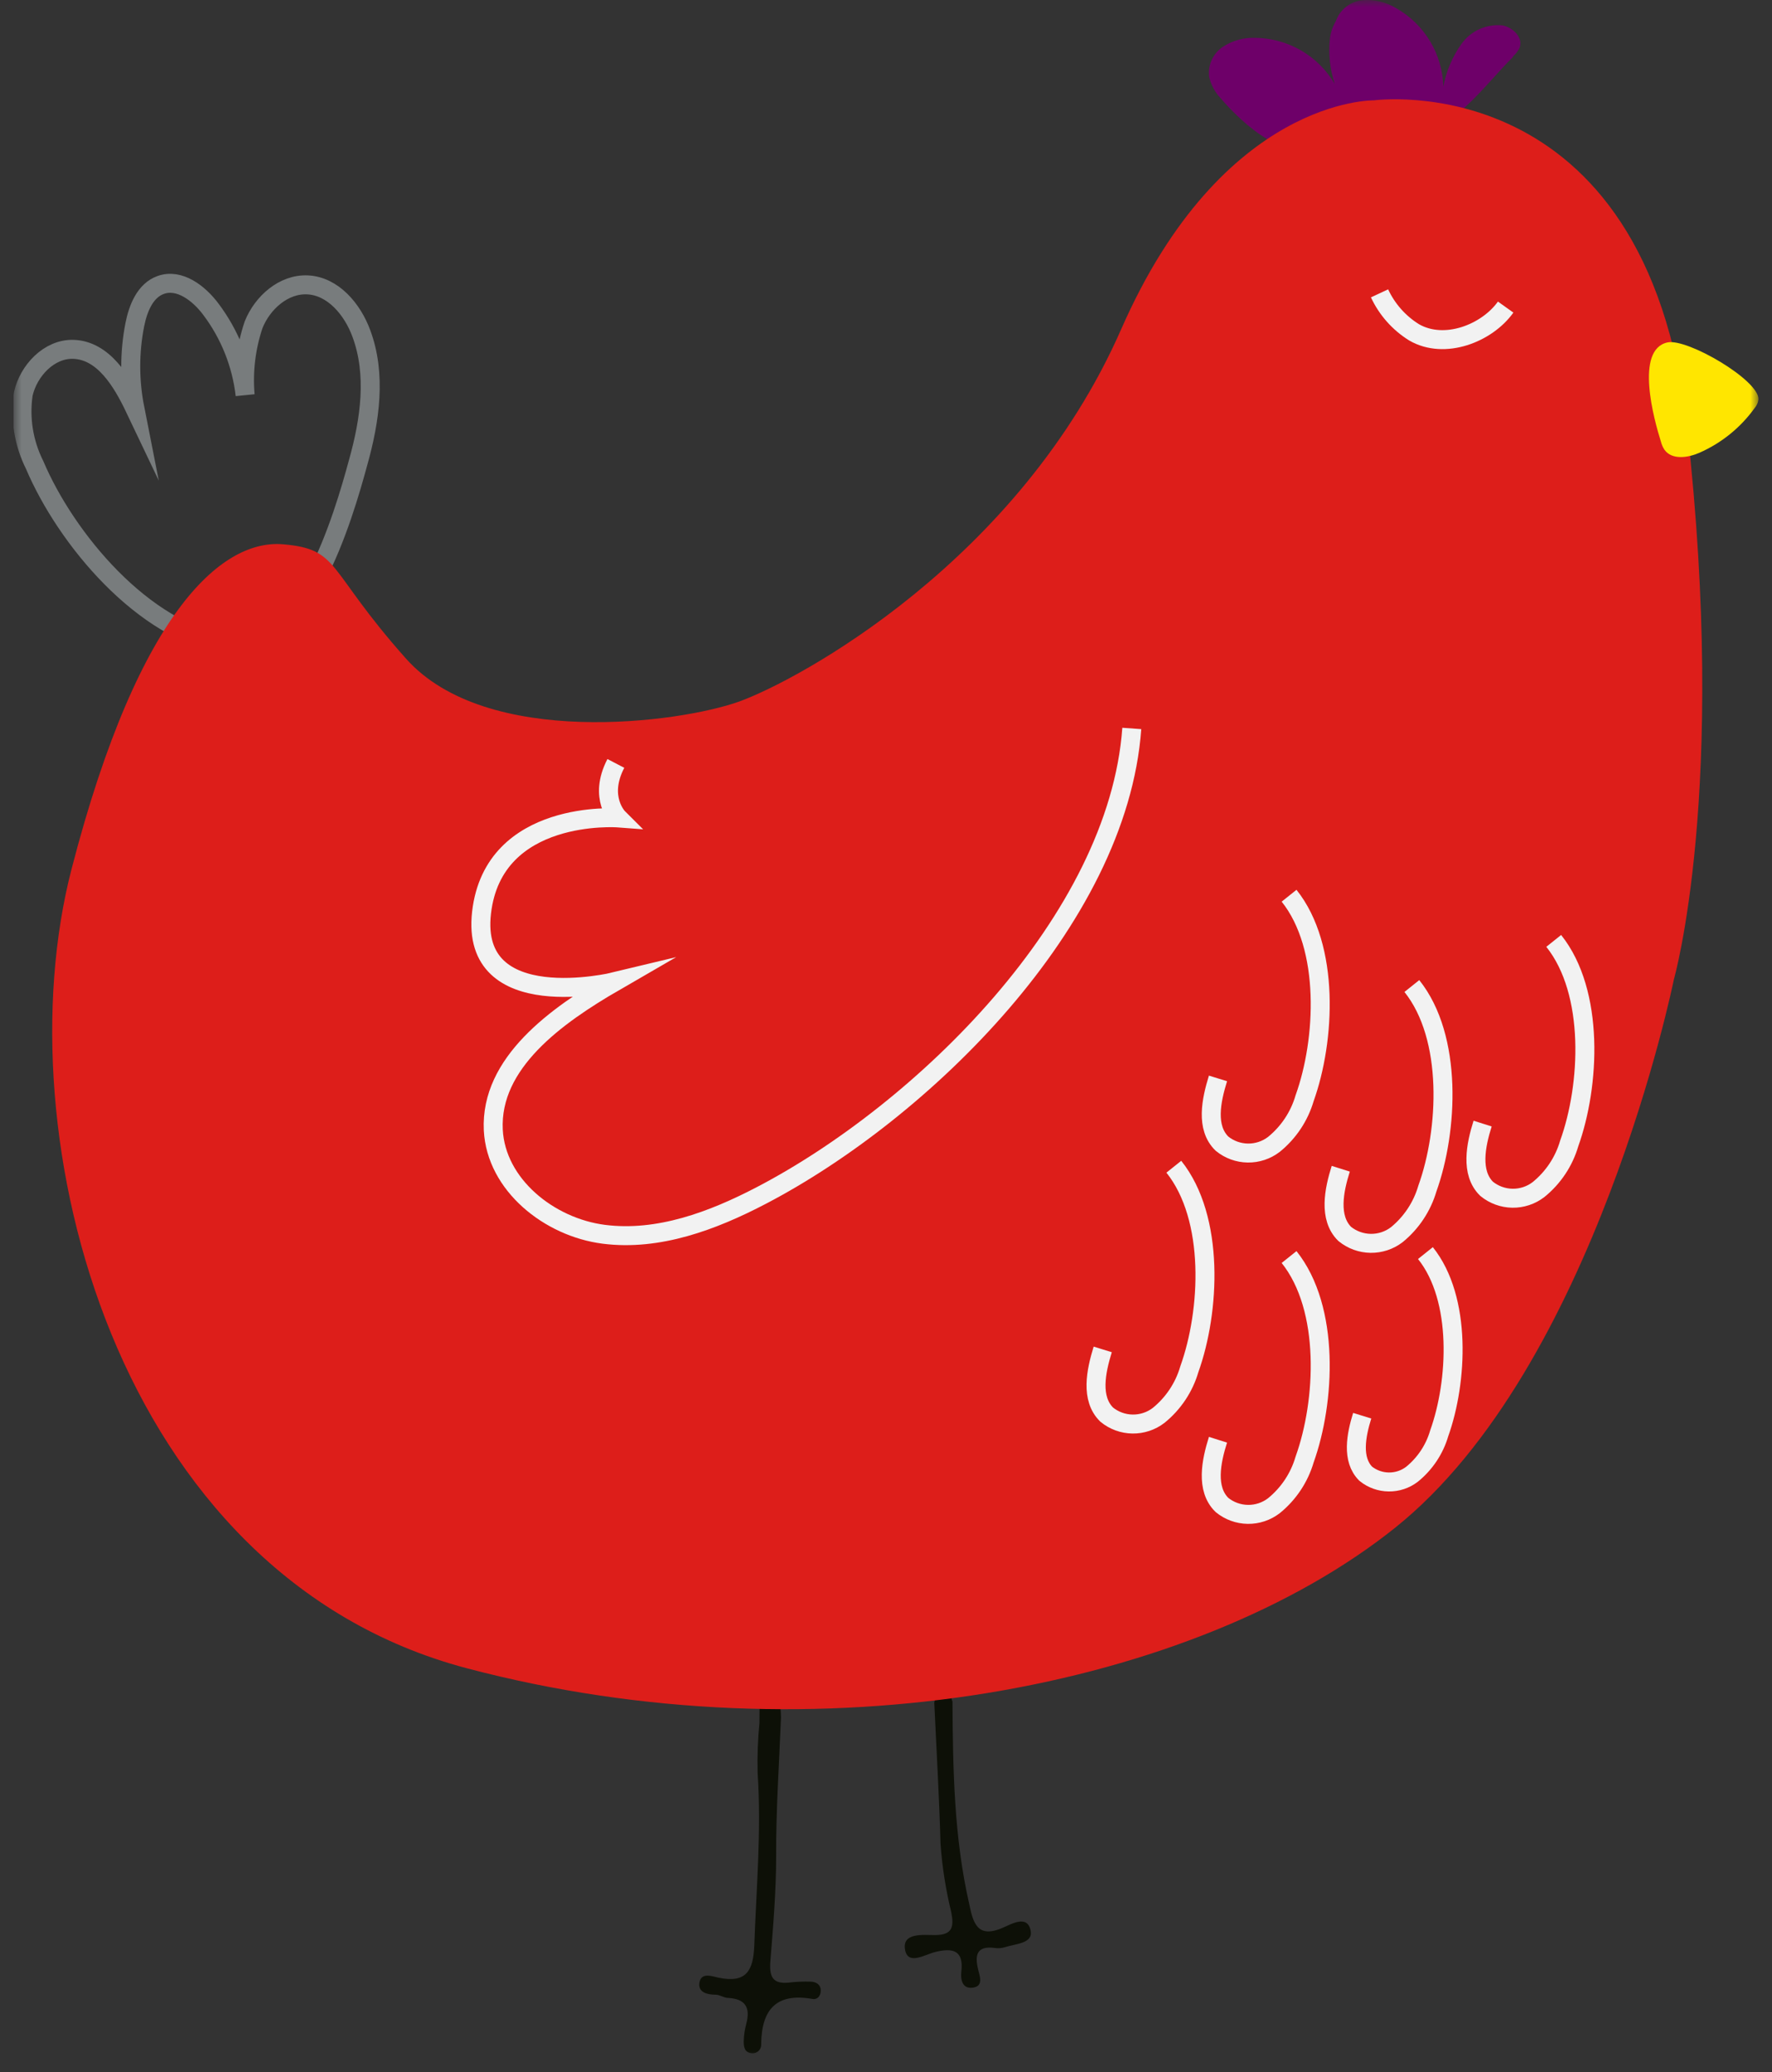 <?xml version="1.0" encoding="UTF-8"?> <svg xmlns="http://www.w3.org/2000/svg" width="124" height="145" viewBox="0 0 124 145" fill="none"><rect x="0" y="0" width="124" height="145" fill="#333333" stroke="none"/><g clip-path="url(#clip0_5608_2363)"><g clip-path="url(#clip1_5608_2363)"><g clip-path="url(#clip2_5608_2363)"><mask id="mask0_5608_2363" style="mask-type:luminance" maskUnits="userSpaceOnUse" x="0" y="0" width="124" height="145"><path d="M0.947 0H123.053V144.124H0.947V0Z" fill="white"></path></mask><g mask="url(#mask0_5608_2363)"><path d="M25.067 32.341C25.896 29.391 26.349 26.186 25.286 23.333C24.668 21.644 23.303 20.015 21.517 19.933C19.844 19.858 18.367 21.179 17.748 22.718C17.213 24.301 17.011 25.977 17.153 27.642C16.904 25.464 16.076 23.391 14.756 21.637C13.92 20.518 12.555 19.468 11.244 19.94C10.151 20.331 9.661 21.584 9.435 22.71C9.054 24.644 9.054 26.632 9.435 28.565C8.538 26.681 7.241 24.519 5.146 24.444C3.435 24.384 1.988 25.946 1.626 27.575C1.378 29.271 1.657 31.002 2.425 32.536C4.611 37.686 10.023 44.216 15.955 45.14C21.208 45.935 24.035 36.139 25.067 32.341Z" stroke="#787C7D" stroke-width="1.328" stroke-miterlimit="10"></path><path d="M53.145 120.543C53.145 119.898 53.145 119.245 53.19 118.592C53.19 118.171 53.326 117.706 53.853 117.691C54.381 117.676 54.456 118.194 54.524 118.584C54.593 119.109 54.636 119.638 54.652 120.168C54.524 123.403 54.298 126.646 54.313 129.881C54.313 132.351 54.102 134.806 53.906 137.26C53.808 138.521 54.23 138.867 55.413 138.701C55.834 138.66 56.257 138.645 56.68 138.656C57.102 138.656 57.433 138.859 57.433 139.279C57.433 139.7 57.162 139.925 56.868 139.872C54.305 139.415 53.295 140.623 53.265 143.025C53.273 143.117 53.258 143.208 53.224 143.294C53.19 143.379 53.137 143.456 53.069 143.518C53 143.579 52.918 143.624 52.83 143.65C52.741 143.674 52.648 143.679 52.557 143.663C52.082 143.596 52.044 143.183 52.044 142.845C52.052 142.423 52.113 142.005 52.225 141.599C52.519 140.48 52.172 139.865 50.951 139.797C50.665 139.797 50.386 139.58 50.092 139.572C49.504 139.572 48.863 139.422 48.939 138.769C49.037 137.966 49.843 138.289 50.273 138.379C52.233 138.791 52.715 137.883 52.783 136.127C52.926 132.103 53.288 128.095 53.017 124.064C52.987 122.888 53.03 121.713 53.145 120.543Z" fill="#0D1007"></path><path d="M66.652 119.05C66.441 118.712 66.871 118.037 66.072 118.014C65.273 117.992 65.529 118.712 65.378 119.133C65.529 122.421 65.725 125.716 65.815 129.004C65.93 130.623 66.182 132.23 66.569 133.808C66.757 134.799 66.682 135.407 65.408 135.399C64.594 135.399 63.147 135.219 63.328 136.39C63.509 137.561 64.715 136.758 65.469 136.578C66.682 136.285 67.451 136.465 67.27 137.974C67.21 138.529 67.345 139.19 68.092 139.077C68.838 138.965 68.559 138.289 68.446 137.801C68.212 136.825 68.325 136.135 69.599 136.3C69.852 136.338 70.11 136.318 70.353 136.24C71.061 136.007 72.297 135.992 72.124 135.099C71.906 133.958 70.797 134.619 70.187 134.881C68.355 135.692 68.091 134.491 67.82 133.207C66.757 128.553 66.682 123.802 66.652 119.05Z" fill="#0D1007"></path><path fill-rule="evenodd" clip-rule="evenodd" d="M105.876 3.944C106.069 3.778 106.225 3.573 106.336 3.344C106.607 2.638 105.876 1.91 105.13 1.775C104.582 1.721 104.029 1.812 103.527 2.038C103.026 2.265 102.593 2.62 102.273 3.066C101.635 3.963 101.2 4.988 100.999 6.069C100.971 4.945 100.651 3.848 100.072 2.884C99.492 1.92 98.672 1.122 97.69 0.567C96.991 0.144 96.177 -0.05 95.361 0.011C94.956 0.049 94.57 0.197 94.244 0.439C93.918 0.681 93.666 1.009 93.515 1.385C93.371 1.923 93.371 2.49 93.515 3.029C94.027 5.461 95.346 9.462 98.384 9.522C101.421 9.582 103.999 5.806 105.861 4.005" fill="#6E0069"></path><path fill-rule="evenodd" clip-rule="evenodd" d="M96.673 1.731C96.764 1.492 96.802 1.236 96.786 0.98C96.681 0.23 95.686 -0.056 94.97 0.185C94.464 0.395 94.022 0.734 93.689 1.167C93.356 1.6 93.143 2.113 93.07 2.654C92.947 3.739 93.06 4.837 93.402 5.875C92.832 4.904 92.02 4.096 91.044 3.53C90.068 2.965 88.961 2.66 87.832 2.647C87.031 2.62 86.241 2.841 85.571 3.277C85.233 3.504 84.964 3.82 84.795 4.19C84.626 4.56 84.563 4.969 84.613 5.372C84.735 5.911 84.994 6.41 85.367 6.82C86.988 8.705 90.078 11.572 92.776 10.168C95.475 8.765 95.92 4.208 96.673 1.731Z" fill="#6E0069"></path><path d="M117.136 68.524C117.136 68.524 120.905 55.373 118.056 29.888C115.206 4.404 96.137 7.023 96.137 7.023C96.137 7.023 85.585 6.798 78.462 23.027C71.339 39.256 55.85 47.603 51.719 49.09C47.589 50.576 34.036 52.4 28.413 46.087C22.791 39.774 23.823 38.431 19.806 38.085C15.788 37.74 9.819 42.199 5.002 60.83C0.186 79.461 8.017 110.215 32.664 116.73C57.312 123.246 83.625 118.096 97.629 106.897C111.634 95.697 117.136 68.524 117.136 68.524Z" fill="#DD1E1A"></path><path d="M105.362 21.487C104.051 23.326 101.081 24.49 98.948 23.251C97.896 22.595 97.058 21.648 96.536 20.526" stroke="#F2F2F2" stroke-width="1.328" stroke-miterlimit="10"></path><path d="M79.2 50.971C78.228 64.437 64.51 77.784 53.294 83.639C49.88 85.425 46.074 86.852 42.252 86.364C38.431 85.876 34.715 82.903 34.519 79.067C34.293 74.368 38.928 71.058 43.014 68.694C43.014 68.694 32.861 71.148 33.697 63.859C34.534 56.571 43.262 57.231 43.262 57.231C43.262 57.231 41.845 55.82 43.096 53.418" stroke="#F2F2F2" stroke-width="1.328" stroke-miterlimit="10"></path><path fill-rule="evenodd" clip-rule="evenodd" d="M123.054 27.945C123.027 28.166 122.935 28.375 122.79 28.545C121.805 29.918 120.466 31.002 118.916 31.683C118.11 32.036 117.002 32.193 116.482 31.48C116.363 31.301 116.276 31.103 116.225 30.895C115.75 29.393 114.379 24.447 116.693 23.959C118.072 23.666 123.107 26.601 123.054 27.945Z" fill="#FFE600"></path><path d="M103.75 78.619C103.275 80.121 102.883 82.057 104.029 83.183C104.539 83.6 105.177 83.832 105.836 83.842C106.496 83.851 107.14 83.638 107.662 83.236C108.691 82.403 109.44 81.277 109.81 80.008C111.265 75.954 111.604 69.439 108.725 65.836" stroke="#F2F2F2" stroke-width="1.328" stroke-miterlimit="10"></path><path d="M93.823 81.778C93.349 83.279 92.957 85.216 94.102 86.341C94.615 86.757 95.253 86.989 95.913 86.999C96.574 87.008 97.219 86.795 97.743 86.394C98.767 85.558 99.513 84.433 99.884 83.166C101.338 79.113 101.678 72.597 98.798 68.994" stroke="#F2F2F2" stroke-width="1.328" stroke-miterlimit="10"></path><path d="M85.232 75.458C84.757 76.997 84.357 78.896 85.511 80.022C86.021 80.439 86.658 80.671 87.318 80.68C87.978 80.69 88.621 80.476 89.144 80.075C90.172 79.241 90.921 78.115 91.292 76.847C92.746 72.793 93.086 66.278 90.206 62.675" stroke="#F2F2F2" stroke-width="1.328" stroke-miterlimit="10"></path><path d="M85.232 100.741C84.757 102.242 84.357 104.179 85.511 105.305C86.021 105.721 86.658 105.953 87.318 105.963C87.978 105.973 88.621 105.759 89.144 105.357C90.172 104.523 90.921 103.397 91.292 102.129C92.746 98.076 93.086 91.56 90.206 87.957" stroke="#F2F2F2" stroke-width="1.328" stroke-miterlimit="10"></path><path d="M77.166 94.42C76.691 95.959 76.299 97.858 77.445 98.984C77.955 99.401 78.593 99.633 79.252 99.642C79.912 99.652 80.556 99.438 81.078 99.037C82.107 98.203 82.856 97.077 83.226 95.809C84.681 91.755 85.02 85.24 82.141 81.637" stroke="#F2F2F2" stroke-width="1.328" stroke-miterlimit="10"></path><path d="M95.323 99.059C94.901 100.426 94.57 102.115 95.572 103.121C96.029 103.487 96.596 103.69 97.182 103.696C97.769 103.703 98.34 103.514 98.806 103.158C99.719 102.417 100.385 101.417 100.713 100.291C102.001 96.68 102.311 90.885 99.748 87.68" stroke="#F2F2F2" stroke-width="1.328" stroke-miterlimit="10"></path></g></g></g></g><defs><clipPath id="clip0_5608_2363"><rect width="122.105" height="145" fill="white" transform="translate(0.947)"></rect></clipPath><clipPath id="clip1_5608_2363"><rect width="122.105" height="145" fill="white" transform="translate(0.947)"></rect></clipPath><clipPath id="clip2_5608_2363"><rect width="122.105" height="145" fill="white" transform="translate(0.947)"></rect></clipPath></defs></svg> 